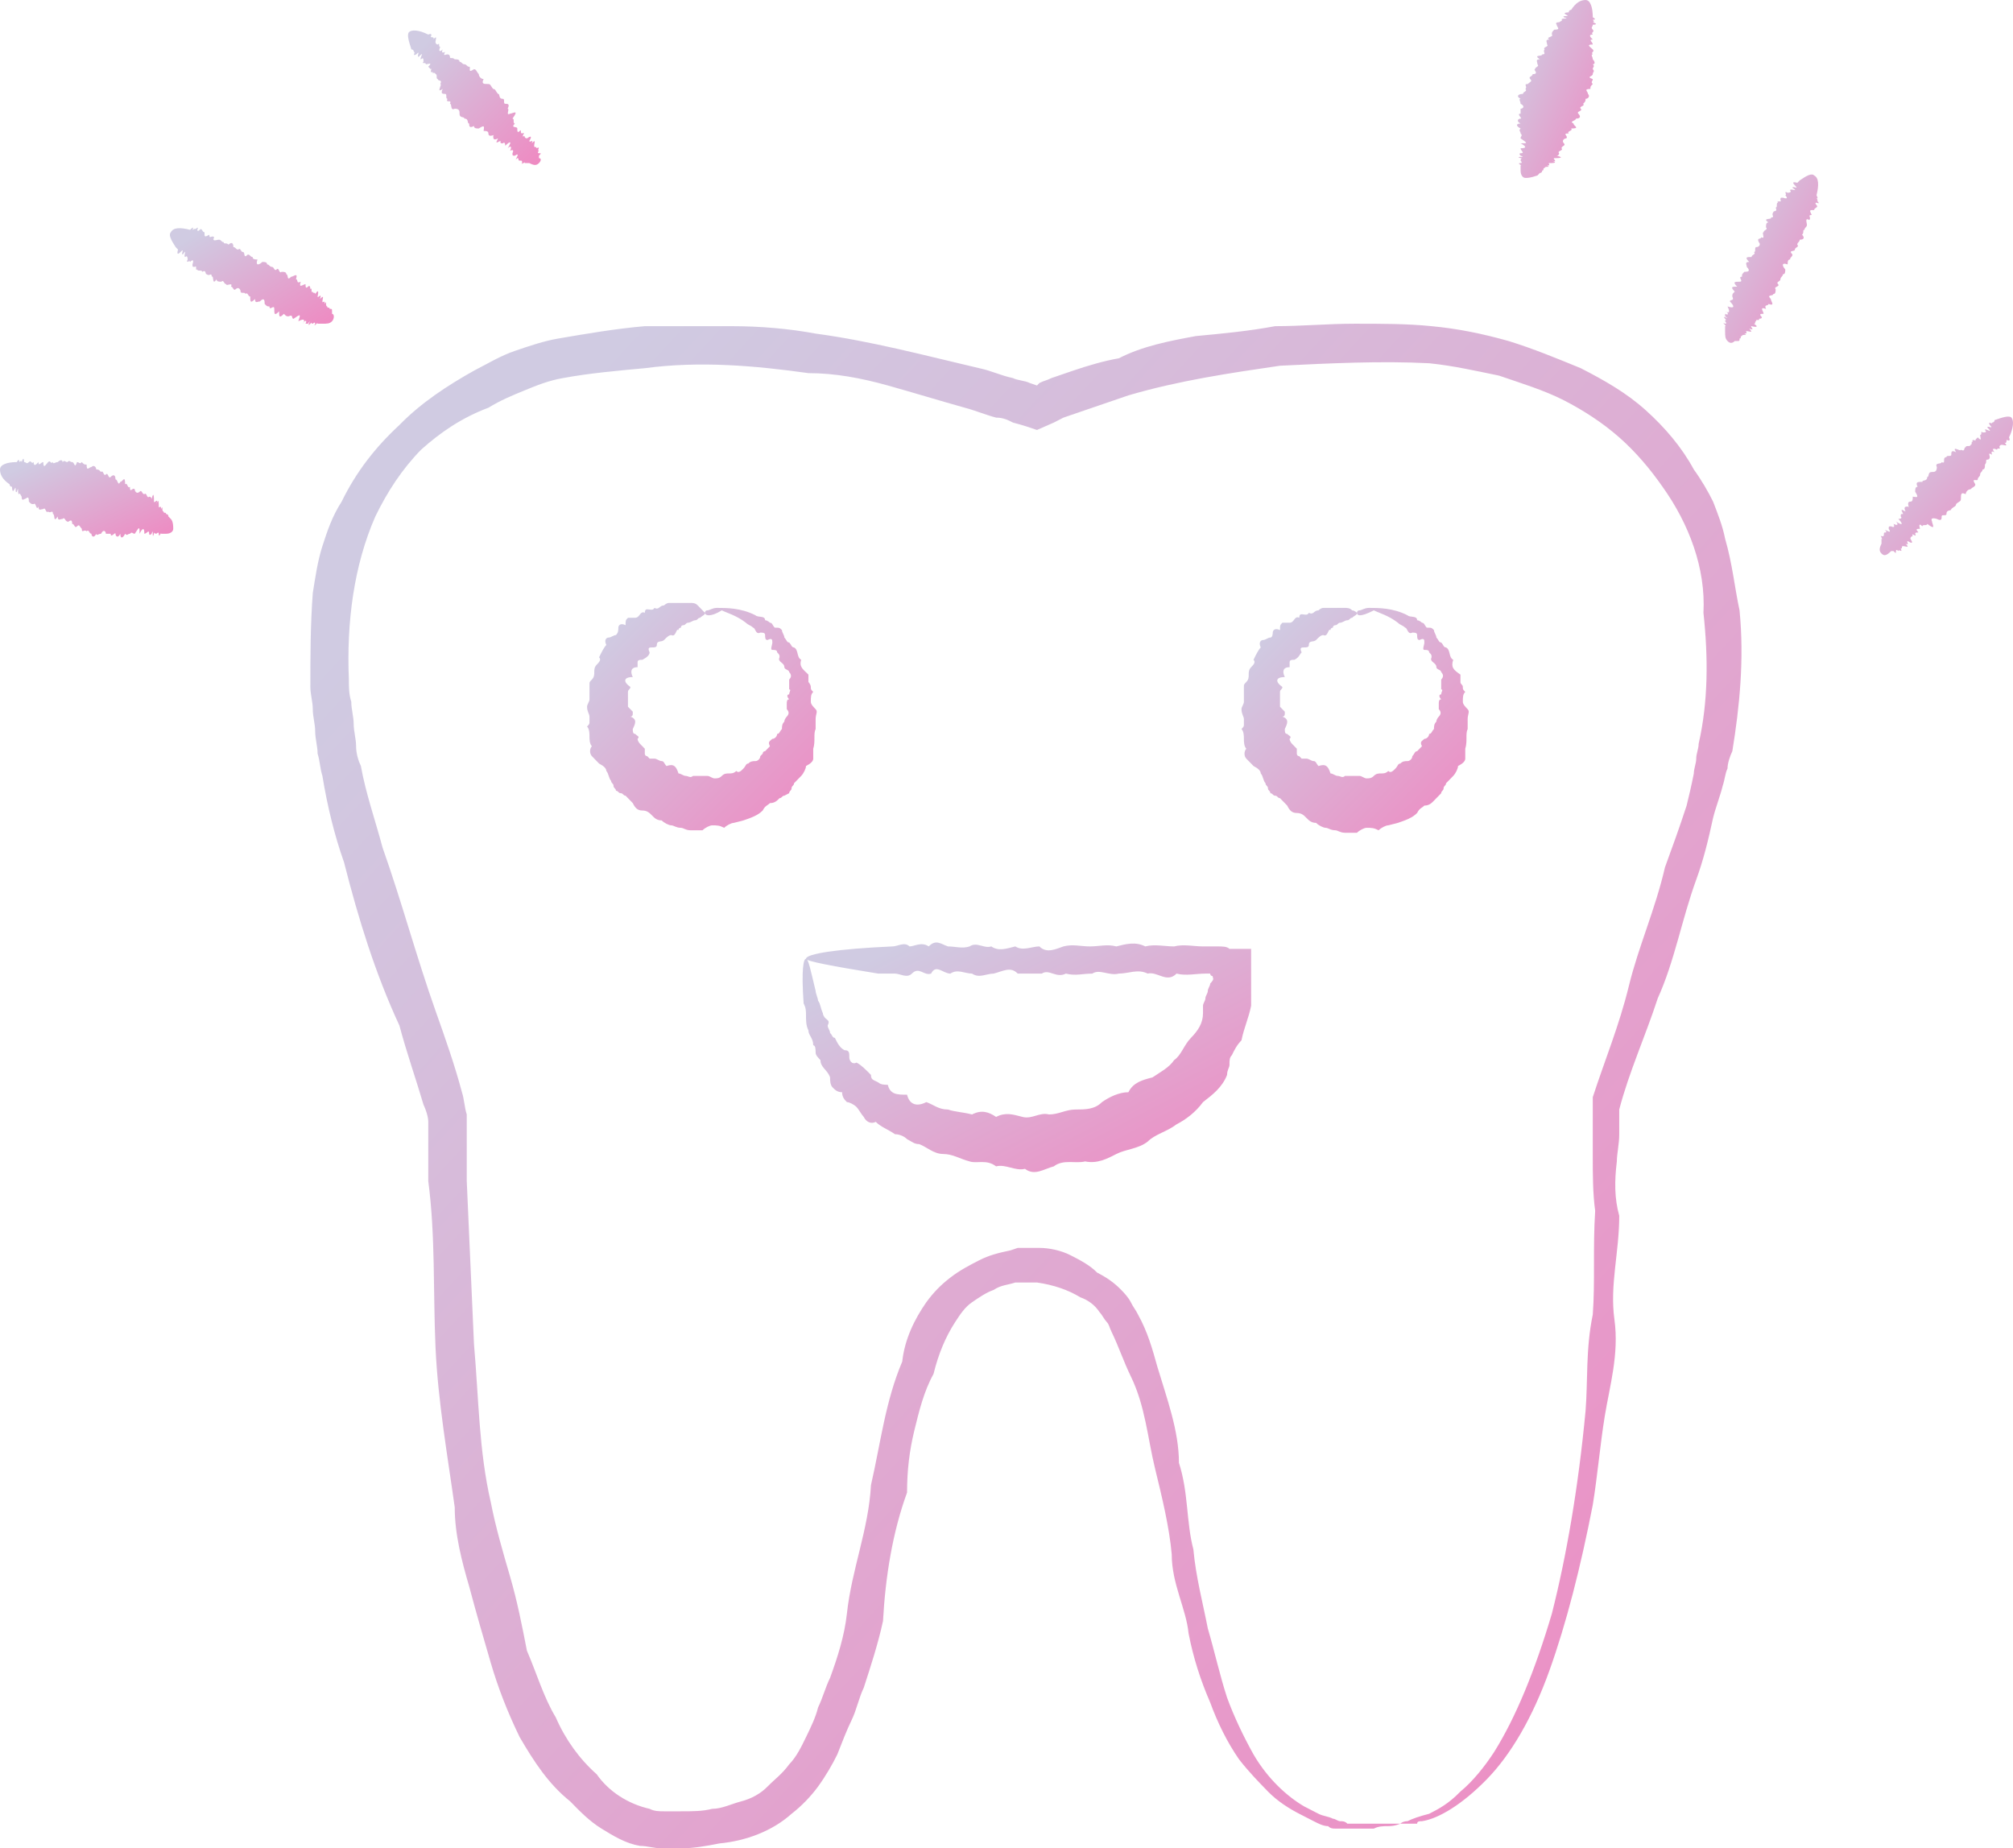 <?xml version="1.0" encoding="UTF-8"?>
<svg xmlns="http://www.w3.org/2000/svg" width="110" height="101" viewBox="0 0 110 101" fill="none">
  <path d="M76.519 99.65C76.519 99.65 76.256 99.785 75.862 99.785C75.599 99.785 75.336 99.785 75.073 99.92C74.941 99.92 74.678 99.92 74.547 99.92C74.415 99.92 74.415 99.92 74.284 99.92C74.152 99.92 74.021 99.92 74.021 99.92C73.889 99.92 73.758 99.92 73.758 99.92C73.626 99.92 73.495 99.92 73.364 99.92C73.232 99.92 73.101 99.92 72.969 99.92C72.838 99.92 72.706 99.92 72.575 99.785C72.312 99.785 72.049 99.65 71.786 99.515C71.523 99.38 71.26 99.245 70.997 99.11C70.471 98.84 69.814 98.434 69.288 97.894C68.762 97.354 68.236 96.814 67.71 96.139C67.053 95.194 66.527 94.114 66.132 93.033C65.606 91.818 65.212 90.603 64.949 89.253C64.818 87.902 64.029 86.552 64.029 84.932C63.897 83.447 63.503 81.826 63.108 80.206C62.714 78.585 62.583 76.83 61.794 75.21C61.399 74.4 61.136 73.59 60.742 72.779C60.61 72.509 60.61 72.374 60.479 72.239C60.347 72.104 60.216 71.834 60.084 71.699C59.822 71.294 59.427 71.024 59.033 70.889C58.375 70.484 57.586 70.214 56.666 70.079C56.403 70.079 56.272 70.079 56.009 70.079C55.877 70.079 55.746 70.079 55.746 70.079H55.483C55.088 70.214 54.694 70.214 54.3 70.484C53.905 70.619 53.511 70.889 53.116 71.159C52.722 71.429 52.459 71.834 52.196 72.239C51.67 73.049 51.276 73.995 51.013 75.075C50.487 76.02 50.224 77.1 49.961 78.18C49.698 79.261 49.566 80.341 49.566 81.556C48.778 83.716 48.383 86.147 48.252 88.578C47.989 89.793 47.594 91.008 47.2 92.223C46.937 92.763 46.805 93.439 46.542 93.979C46.279 94.519 46.017 95.194 45.754 95.869C45.491 96.409 45.096 97.084 44.702 97.624C44.307 98.164 43.782 98.704 43.256 99.11C42.204 100.055 40.758 100.595 39.311 100.73C38.654 100.865 37.865 101 37.208 101C36.813 101 36.55 101 36.156 101C35.761 101 35.367 100.865 34.973 100.865C34.184 100.73 33.526 100.325 32.869 99.92C32.212 99.515 31.686 98.975 31.16 98.434C29.977 97.489 29.188 96.274 28.399 94.924C27.741 93.573 27.216 92.223 26.821 90.873C26.427 89.523 26.032 88.172 25.638 86.687C25.243 85.337 24.849 83.852 24.849 82.366C24.455 79.531 23.929 76.56 23.797 73.59C23.666 70.619 23.797 67.513 23.403 64.543C23.403 63.733 23.403 63.057 23.403 62.247V61.707V61.572V61.302C23.403 61.032 23.271 60.627 23.14 60.357C22.745 59.007 22.22 57.521 21.825 56.036C20.51 53.201 19.59 50.23 18.801 47.124C18.275 45.639 17.881 44.019 17.618 42.398C17.486 41.993 17.486 41.588 17.355 41.183C17.355 40.778 17.223 40.373 17.223 39.968C17.223 39.563 17.092 39.158 17.092 38.753C17.092 38.347 16.96 37.943 16.96 37.537C16.96 35.917 16.96 34.162 17.092 32.406C17.223 31.596 17.355 30.651 17.618 29.841C17.881 29.031 18.144 28.221 18.67 27.41C19.459 25.79 20.51 24.44 21.825 23.224C23.008 22.009 24.455 21.064 25.901 20.254C26.69 19.849 27.347 19.444 28.136 19.174C28.925 18.904 29.714 18.634 30.502 18.499C32.08 18.229 33.658 17.959 35.236 17.823C36.813 17.823 38.391 17.823 39.969 17.823C41.546 17.823 43.124 17.959 44.57 18.229C47.594 18.634 50.618 19.444 53.511 20.119C54.168 20.254 54.694 20.524 55.351 20.659C55.614 20.794 56.009 20.794 56.272 20.929L56.666 21.064L56.798 20.929C57.061 20.794 57.192 20.794 57.455 20.659C57.849 20.524 58.244 20.389 58.638 20.254C59.427 19.984 60.347 19.714 61.136 19.579C62.451 18.904 63.897 18.634 65.344 18.364C66.79 18.229 68.236 18.093 69.682 17.823C71.128 17.823 72.575 17.689 74.021 17.689C75.467 17.689 76.913 17.688 78.228 17.823C79.674 17.959 80.989 18.229 82.435 18.634C83.75 19.039 85.065 19.579 86.38 20.119C87.694 20.794 88.878 21.469 89.929 22.414C90.981 23.36 91.902 24.44 92.559 25.655C92.953 26.195 93.348 26.87 93.611 27.41C93.874 28.086 94.137 28.761 94.268 29.436C94.663 30.786 94.794 32.136 95.057 33.352C95.32 36.052 95.057 38.618 94.663 41.048C94.531 41.318 94.4 41.723 94.4 41.993C94.268 42.263 94.268 42.533 94.137 42.938C94.005 43.479 93.742 44.154 93.611 44.694C93.348 45.909 93.085 46.989 92.69 48.069C91.902 50.23 91.507 52.525 90.587 54.551C89.929 56.576 89.009 58.602 88.483 60.627C88.483 60.762 88.483 60.762 88.483 61.167C88.483 61.437 88.483 61.707 88.483 61.977C88.483 62.517 88.352 63.057 88.352 63.463C88.22 64.543 88.22 65.488 88.483 66.433C88.483 68.459 87.957 70.214 88.22 72.104C88.483 73.995 87.957 75.75 87.694 77.37C87.431 78.991 87.3 80.611 87.037 82.231C86.38 85.607 85.591 88.713 84.67 91.278C83.75 93.844 82.567 95.869 81.252 97.219C79.937 98.57 78.623 99.38 77.702 99.515C77.571 99.515 77.439 99.515 77.439 99.65C77.308 99.65 77.176 99.65 77.176 99.65C77.045 99.65 77.045 99.65 76.913 99.65C76.782 99.65 76.782 99.65 76.65 99.65H76.519C76.519 99.65 76.65 99.515 76.913 99.515C77.176 99.38 77.571 99.245 78.097 99.11C78.623 98.84 79.148 98.57 79.806 97.894C80.463 97.354 81.121 96.544 81.647 95.734C82.83 93.844 83.882 91.278 84.802 88.172C85.591 85.067 86.248 81.286 86.642 77.1C86.774 75.48 86.643 73.725 87.037 71.834C87.168 70.079 87.037 68.189 87.168 66.163C87.037 65.218 87.037 64.138 87.037 63.193C87.037 62.652 87.037 62.247 87.037 61.707C87.037 61.437 87.037 61.167 87.037 60.897V60.762V60.627V60.492V60.357V60.222V60.087V59.952C87.694 57.926 88.483 56.036 89.009 53.876C89.535 51.715 90.455 49.69 90.981 47.394C91.376 46.314 91.77 45.234 92.165 44.019C92.296 43.479 92.427 42.938 92.559 42.263C92.559 41.993 92.69 41.723 92.69 41.453C92.69 41.183 92.822 40.913 92.822 40.643C93.348 38.348 93.348 35.917 93.085 33.487C93.216 31.056 92.296 28.626 90.85 26.6C90.192 25.655 89.403 24.71 88.483 23.9C87.563 23.09 86.511 22.414 85.459 21.874C84.407 21.334 83.093 20.929 81.909 20.524C80.595 20.254 79.411 19.984 78.097 19.849C75.467 19.714 72.706 19.849 69.945 19.984C67.184 20.389 64.423 20.794 61.662 21.604C60.873 21.874 60.084 22.144 59.296 22.414C58.901 22.549 58.507 22.684 58.112 22.82L57.586 23.09L56.666 23.495C56.272 23.36 55.877 23.225 55.351 23.09C55.088 22.954 54.825 22.82 54.431 22.82C53.905 22.684 53.248 22.414 52.722 22.279C51.276 21.874 49.961 21.469 48.515 21.064C47.068 20.659 45.622 20.389 44.176 20.389C41.283 19.984 38.26 19.714 35.236 20.119C33.789 20.254 32.212 20.389 30.765 20.659C29.977 20.794 29.319 21.064 28.662 21.334C28.004 21.604 27.347 21.874 26.69 22.279C25.243 22.82 24.06 23.63 23.008 24.575C21.956 25.655 21.168 26.87 20.51 28.221C19.327 30.921 18.933 34.027 19.064 37.132C19.064 37.537 19.064 37.943 19.196 38.348C19.196 38.753 19.327 39.158 19.327 39.563C19.327 39.968 19.459 40.373 19.459 40.778C19.459 41.183 19.59 41.588 19.721 41.858C19.984 43.344 20.51 44.829 20.905 46.314C21.956 49.285 22.745 52.255 23.797 55.226C24.323 56.711 24.849 58.197 25.243 59.682C25.375 60.087 25.375 60.492 25.506 60.897C25.506 61.032 25.506 61.167 25.506 61.302C25.506 61.437 25.506 61.572 25.506 61.707V62.247C25.506 63.057 25.506 63.733 25.506 64.543C25.638 67.513 25.769 70.484 25.901 73.454C26.164 76.425 26.164 79.261 26.821 82.096C27.084 83.447 27.479 84.797 27.873 86.147C28.267 87.497 28.53 88.848 28.793 90.198C29.319 91.413 29.714 92.763 30.371 93.844C30.897 95.059 31.686 96.139 32.606 96.949C33.263 97.894 34.315 98.57 35.498 98.84C35.761 98.975 36.024 98.975 36.287 98.975C36.55 98.975 36.945 98.975 37.208 98.975C37.865 98.975 38.391 98.975 38.917 98.84C39.443 98.84 39.969 98.57 40.495 98.434C41.02 98.299 41.546 98.029 41.941 97.624C42.335 97.219 42.73 96.949 43.124 96.409C43.519 96.004 43.782 95.464 44.044 94.924C44.307 94.384 44.57 93.844 44.702 93.303C44.965 92.763 45.096 92.223 45.359 91.683C45.754 90.603 46.148 89.388 46.279 88.172C46.542 85.742 47.463 83.582 47.594 81.151C48.12 78.856 48.383 76.56 49.303 74.4C49.435 73.184 49.961 72.104 50.618 71.159C51.013 70.619 51.407 70.214 51.933 69.809C52.459 69.404 52.985 69.134 53.511 68.864C54.037 68.594 54.562 68.459 55.22 68.323L55.614 68.189C55.746 68.189 55.877 68.189 56.009 68.189C56.272 68.189 56.535 68.189 56.798 68.189C57.324 68.189 57.981 68.323 58.507 68.594C59.033 68.864 59.559 69.134 59.953 69.539C60.479 69.809 60.873 70.079 61.268 70.484C61.399 70.619 61.662 70.889 61.794 71.159C61.925 71.429 62.057 71.564 62.188 71.834C62.714 72.779 62.977 73.725 63.24 74.67C63.766 76.425 64.423 78.18 64.423 79.936C64.949 81.556 64.818 83.176 65.212 84.662C65.344 86.147 65.738 87.632 66.001 88.983C66.395 90.333 66.658 91.548 67.053 92.763C67.447 93.844 67.973 94.924 68.499 95.869C69.288 97.219 70.34 98.164 71.26 98.704C71.523 98.84 71.786 98.975 72.049 99.11C72.312 99.245 72.575 99.245 72.838 99.38C72.969 99.38 73.101 99.515 73.232 99.515C73.364 99.515 73.495 99.515 73.626 99.65C73.758 99.65 73.889 99.65 73.889 99.65C74.021 99.65 74.152 99.65 74.152 99.65C74.284 99.65 74.284 99.65 74.415 99.65C74.547 99.65 74.547 99.65 74.678 99.65C74.81 99.65 75.073 99.65 75.204 99.65C75.467 99.65 75.73 99.65 75.993 99.65C76.256 99.65 76.519 99.65 76.519 99.65Z" fill="url(#paint0_linear_145_225)" fill-opacity="0.5"></path>
  <path d="M38.522 33.487C38.522 33.622 38.391 33.622 38.259 33.757C38.128 33.757 38.128 33.892 37.996 33.892C37.865 33.892 37.733 34.027 37.602 34.027C37.471 34.027 37.471 34.162 37.339 34.162C37.339 34.162 37.208 34.162 37.208 34.297C37.208 34.297 37.076 34.297 37.076 34.432C36.945 34.297 36.945 34.837 36.682 34.702C36.55 34.702 36.419 34.837 36.287 34.972C36.156 35.107 35.893 34.972 35.893 35.242C35.893 35.377 35.761 35.377 35.63 35.377C35.498 35.377 35.367 35.377 35.498 35.647C35.498 35.782 35.367 35.917 35.104 36.052C34.972 36.052 34.841 36.052 34.841 36.187C34.841 36.322 34.841 36.457 34.841 36.457C34.447 36.457 34.447 36.727 34.578 36.997C34.052 36.997 34.052 37.267 34.447 37.537C34.447 37.672 34.315 37.672 34.315 37.807V37.942V38.077C34.315 38.212 34.315 38.347 34.315 38.347C34.315 38.483 34.315 38.618 34.315 38.618C34.447 38.753 34.578 38.888 34.578 38.888V39.023C34.578 39.023 34.578 39.158 34.447 39.158C34.841 39.293 34.71 39.563 34.578 39.833C34.578 39.968 34.578 40.103 34.71 40.103C34.841 40.238 34.973 40.238 34.841 40.373C34.841 40.508 34.973 40.643 34.973 40.643C35.104 40.778 35.104 40.778 35.236 40.913C35.236 41.048 35.236 41.048 35.236 41.183C35.236 41.183 35.236 41.318 35.367 41.318L35.498 41.453C35.498 41.453 35.63 41.453 35.761 41.453C35.893 41.453 36.024 41.588 36.156 41.588C36.287 41.588 36.287 41.723 36.419 41.858C36.813 41.723 36.945 41.858 37.076 42.263C37.208 42.263 37.339 42.398 37.471 42.398C37.602 42.398 37.733 42.533 37.865 42.398C37.996 42.398 38.128 42.398 38.259 42.398C38.391 42.398 38.522 42.398 38.654 42.398C38.785 42.398 38.917 42.533 39.048 42.533C39.18 42.533 39.311 42.533 39.443 42.398C39.574 42.263 39.706 42.263 39.837 42.263C39.969 42.263 40.1 42.263 40.232 42.128C40.363 42.263 40.495 42.128 40.626 41.993C40.758 41.858 40.758 41.723 40.889 41.723C41.02 41.588 41.152 41.588 41.283 41.588C41.415 41.588 41.546 41.453 41.546 41.318L41.678 41.183C41.678 41.183 41.678 41.048 41.809 41.048L41.941 40.913L42.072 40.778C41.941 40.508 42.072 40.508 42.204 40.373C42.335 40.373 42.467 40.238 42.467 40.103C42.598 40.103 42.598 39.968 42.73 39.833C42.73 39.698 42.73 39.563 42.861 39.428C42.861 39.293 42.993 39.158 42.993 39.158C43.124 39.023 43.124 38.888 42.993 38.752V38.618V38.483C42.993 38.347 42.992 38.212 43.124 38.212C42.992 38.078 42.992 37.942 43.124 37.942C43.124 37.807 43.255 37.672 43.124 37.672V37.537V37.402C43.124 37.267 43.124 37.132 43.124 37.132C43.255 36.997 43.255 36.862 43.124 36.727C43.124 36.592 42.861 36.592 42.861 36.457C42.861 36.187 42.467 36.187 42.598 35.917C42.598 35.782 42.598 35.782 42.467 35.647C42.467 35.512 42.335 35.512 42.204 35.512C42.072 35.512 42.204 35.242 42.204 35.107C42.204 34.972 42.204 34.837 41.941 34.972C41.809 34.972 41.809 34.837 41.809 34.702C41.809 34.567 41.678 34.567 41.546 34.567C41.283 34.702 41.283 34.297 41.152 34.297C41.02 34.162 40.889 34.162 40.758 34.027C40.232 33.621 39.706 33.486 39.443 33.352C38.785 33.757 38.522 33.622 38.522 33.487C38.522 33.487 38.522 33.352 38.654 33.352C38.785 33.352 38.917 33.217 39.18 33.217C39.706 33.217 40.495 33.217 41.283 33.621C41.415 33.757 41.809 33.622 41.809 33.892C41.941 33.892 42.072 34.027 42.072 34.027C42.204 34.027 42.204 34.162 42.335 34.297C42.598 34.297 42.598 34.297 42.73 34.432C42.73 34.567 42.861 34.702 42.861 34.837C42.993 34.972 42.992 35.107 43.124 35.107C43.255 35.242 43.255 35.377 43.387 35.377C43.65 35.512 43.519 35.917 43.781 36.052C43.65 36.457 43.913 36.592 44.176 36.862C44.176 36.997 44.176 37.132 44.176 37.267C44.176 37.267 44.307 37.402 44.307 37.537C44.307 37.672 44.307 37.672 44.439 37.807C44.307 37.943 44.307 38.077 44.307 38.347C44.307 38.483 44.439 38.617 44.57 38.752C44.702 38.888 44.57 39.023 44.57 39.293C44.57 39.428 44.57 39.428 44.57 39.563C44.57 39.698 44.57 39.698 44.57 39.833C44.439 40.103 44.57 40.508 44.439 40.913C44.439 41.048 44.439 41.318 44.439 41.453C44.439 41.588 44.307 41.723 44.044 41.858C44.044 41.993 43.913 42.263 43.781 42.398C43.65 42.533 43.519 42.668 43.387 42.803C43.387 42.938 43.255 42.938 43.255 43.073C43.255 43.208 43.124 43.209 43.124 43.343L42.861 43.478C42.73 43.478 42.73 43.614 42.598 43.614C42.467 43.749 42.335 43.884 42.072 43.884C41.941 44.019 41.809 44.019 41.678 44.289C41.415 44.559 41.02 44.694 40.626 44.829L40.1 44.964C39.969 44.964 39.706 45.099 39.574 45.234C39.311 45.099 39.18 45.099 38.917 45.099C38.785 45.099 38.522 45.234 38.391 45.369C38.128 45.369 37.996 45.369 37.733 45.369C37.471 45.369 37.339 45.234 37.208 45.234C36.945 45.234 36.813 45.099 36.682 45.099C36.55 45.099 36.287 44.964 36.156 44.829C35.893 44.829 35.761 44.694 35.63 44.559C35.498 44.424 35.367 44.289 35.104 44.289C34.841 44.289 34.71 44.154 34.578 43.884C34.447 43.749 34.315 43.614 34.184 43.478C34.052 43.478 34.052 43.343 33.921 43.343C33.789 43.343 33.789 43.209 33.658 43.209C33.658 43.074 33.526 43.074 33.526 42.938C33.526 42.803 33.395 42.803 33.395 42.668C33.263 42.533 33.263 42.263 33.132 42.128C33.132 41.993 33 41.858 32.737 41.723C32.606 41.588 32.474 41.453 32.343 41.318C32.212 41.183 32.212 40.913 32.343 40.778C32.212 40.643 32.212 40.373 32.212 40.238C32.212 40.103 32.212 39.833 32.08 39.698C32.212 39.563 32.212 39.563 32.212 39.428C32.212 39.293 32.212 39.293 32.212 39.158C32.212 39.023 32.08 38.888 32.08 38.618C32.08 38.483 32.212 38.347 32.212 38.212C32.212 38.078 32.212 37.942 32.212 37.672C32.212 37.537 32.212 37.537 32.212 37.402C32.212 37.267 32.212 37.267 32.343 37.132C32.474 36.997 32.474 36.862 32.474 36.727C32.474 36.592 32.474 36.457 32.606 36.322C32.737 36.187 32.869 36.052 32.737 35.917C32.869 35.647 33 35.377 33.132 35.242C33 34.972 33.132 34.837 33.263 34.837C33.395 34.837 33.526 34.702 33.658 34.702C33.789 34.567 33.789 34.432 33.789 34.297C33.789 34.162 33.921 34.027 34.184 34.162C34.184 33.892 34.184 33.892 34.315 33.757C34.447 33.757 34.578 33.757 34.71 33.757C34.972 33.757 34.973 33.352 35.236 33.487C35.236 33.081 35.63 33.486 35.761 33.217C36.024 33.352 36.024 33.081 36.287 33.081C36.287 33.081 36.419 32.946 36.55 32.946C36.682 32.946 36.682 32.946 36.813 32.946C36.945 32.946 37.076 32.946 37.208 32.946C37.339 32.946 37.602 32.946 37.733 32.946C37.865 32.946 37.996 32.947 38.128 33.081C38.391 33.352 38.522 33.487 38.522 33.487Z" fill="url(#paint1_linear_145_225)" fill-opacity="0.5"></path>
  <path d="M74.152 33.487C74.152 33.622 74.021 33.622 73.889 33.757C73.758 33.757 73.758 33.892 73.626 33.892C73.495 33.892 73.363 34.027 73.232 34.027C73.1 34.027 73.1 34.162 72.969 34.162C72.969 34.162 72.837 34.162 72.837 34.297C72.837 34.297 72.706 34.297 72.706 34.432C72.574 34.297 72.574 34.837 72.311 34.702C72.18 34.702 72.049 34.837 71.917 34.972C71.786 35.107 71.523 34.972 71.523 35.242C71.523 35.377 71.391 35.377 71.26 35.377C71.128 35.377 70.997 35.377 71.128 35.647C70.997 35.782 70.997 35.917 70.734 36.052C70.602 36.052 70.471 36.052 70.471 36.187C70.471 36.322 70.471 36.457 70.471 36.457C70.076 36.457 70.076 36.727 70.208 36.997C69.682 36.997 69.682 37.267 70.076 37.537C70.076 37.672 69.945 37.672 69.945 37.807V37.943V38.078C69.945 38.212 69.945 38.348 69.945 38.348C69.945 38.483 69.945 38.618 69.945 38.618C70.076 38.753 70.208 38.888 70.208 38.888V39.023C70.208 39.023 70.208 39.158 70.076 39.158C70.471 39.293 70.339 39.563 70.208 39.833C70.208 39.968 70.208 40.103 70.339 40.103C70.471 40.238 70.602 40.238 70.471 40.373C70.471 40.508 70.602 40.643 70.602 40.643C70.734 40.778 70.734 40.778 70.865 40.913C70.865 41.048 70.865 41.048 70.865 41.183C70.865 41.183 70.865 41.318 70.997 41.318L71.128 41.453C71.128 41.453 71.26 41.453 71.391 41.453C71.523 41.453 71.654 41.588 71.786 41.588C71.917 41.588 71.917 41.723 72.049 41.858C72.443 41.723 72.574 41.858 72.706 42.263C72.837 42.263 72.969 42.398 73.1 42.398C73.232 42.398 73.363 42.533 73.495 42.398C73.626 42.398 73.758 42.398 73.889 42.398C74.021 42.398 74.152 42.398 74.284 42.398C74.415 42.398 74.546 42.533 74.678 42.533C74.809 42.533 74.941 42.533 75.073 42.398C75.204 42.263 75.335 42.263 75.467 42.263C75.598 42.263 75.73 42.263 75.861 42.128C75.993 42.263 76.124 42.128 76.256 41.993C76.387 41.858 76.387 41.723 76.519 41.723C76.65 41.588 76.782 41.588 76.913 41.588C77.045 41.588 77.176 41.453 77.176 41.318C77.308 41.183 77.308 41.048 77.439 41.048L77.57 40.913L77.702 40.778C77.57 40.508 77.702 40.508 77.834 40.373C77.965 40.373 78.096 40.238 78.096 40.103C78.228 40.103 78.228 39.968 78.359 39.833C78.359 39.698 78.359 39.563 78.491 39.428C78.491 39.293 78.622 39.158 78.622 39.158C78.754 39.023 78.754 38.888 78.622 38.753V38.618V38.483C78.622 38.348 78.622 38.213 78.754 38.213C78.622 38.078 78.622 37.943 78.754 37.943C78.754 37.807 78.885 37.672 78.754 37.672V37.537V37.402C78.754 37.267 78.754 37.132 78.754 37.132C78.885 36.997 78.885 36.862 78.754 36.727C78.754 36.592 78.491 36.592 78.491 36.457C78.491 36.187 78.096 36.187 78.228 35.917C78.228 35.782 78.228 35.782 78.096 35.647C78.096 35.512 77.965 35.512 77.834 35.512C77.702 35.512 77.834 35.242 77.834 35.107C77.834 34.972 77.834 34.837 77.57 34.972C77.439 34.972 77.439 34.837 77.439 34.702C77.439 34.567 77.308 34.567 77.176 34.567C76.913 34.702 76.913 34.297 76.782 34.297C76.65 34.162 76.519 34.162 76.387 34.027C75.861 33.622 75.335 33.487 75.073 33.352C74.284 33.757 74.152 33.622 74.152 33.487C74.152 33.487 74.152 33.352 74.284 33.352C74.415 33.352 74.547 33.217 74.809 33.217C75.335 33.217 76.124 33.217 76.913 33.622C77.045 33.757 77.439 33.622 77.439 33.892C77.57 33.892 77.702 34.027 77.702 34.027C77.834 34.027 77.833 34.162 77.965 34.297C78.228 34.297 78.228 34.297 78.359 34.432C78.359 34.567 78.491 34.702 78.491 34.837C78.622 34.972 78.622 35.107 78.754 35.107C78.885 35.242 78.885 35.377 79.017 35.377C79.28 35.512 79.148 35.917 79.411 36.052C79.28 36.457 79.411 36.592 79.806 36.862C79.806 36.997 79.806 37.132 79.806 37.267C79.806 37.402 79.937 37.402 79.937 37.537C79.937 37.672 79.937 37.672 80.069 37.807C79.937 37.943 79.937 38.078 79.937 38.348C79.937 38.483 80.069 38.618 80.2 38.753C80.332 38.888 80.2 39.023 80.2 39.293C80.2 39.428 80.2 39.428 80.2 39.563C80.2 39.698 80.2 39.698 80.2 39.833C80.069 40.103 80.2 40.508 80.069 40.913C80.069 41.048 80.069 41.318 80.069 41.453C80.069 41.588 79.937 41.723 79.674 41.858C79.674 41.993 79.543 42.263 79.411 42.398C79.28 42.533 79.148 42.668 79.017 42.803C79.017 42.938 78.885 42.938 78.885 43.074C78.885 43.209 78.754 43.209 78.754 43.344C78.622 43.479 78.491 43.614 78.359 43.749C78.228 43.884 78.096 44.019 77.834 44.019C77.702 44.154 77.57 44.154 77.439 44.424C77.176 44.694 76.782 44.829 76.387 44.964L75.861 45.099C75.73 45.099 75.467 45.234 75.335 45.369C75.072 45.234 74.941 45.234 74.678 45.234C74.546 45.234 74.284 45.369 74.152 45.504C73.889 45.504 73.758 45.504 73.495 45.504C73.232 45.504 73.1 45.369 72.969 45.369C72.706 45.369 72.574 45.234 72.443 45.234C72.311 45.234 72.049 45.099 71.917 44.964C71.654 44.964 71.523 44.829 71.391 44.694C71.26 44.559 71.128 44.424 70.865 44.424C70.602 44.424 70.471 44.289 70.339 44.019C70.208 43.884 70.076 43.749 69.945 43.614C69.814 43.614 69.813 43.479 69.682 43.479C69.55 43.479 69.55 43.344 69.419 43.344C69.419 43.209 69.287 43.209 69.287 43.074C69.287 42.938 69.156 42.938 69.156 42.803C69.025 42.668 69.025 42.398 68.893 42.263C68.893 42.128 68.762 41.993 68.499 41.858C68.367 41.723 68.236 41.588 68.104 41.453C67.973 41.318 67.973 41.048 68.104 40.913C67.973 40.778 67.973 40.508 67.973 40.373C67.973 40.238 67.973 39.968 67.841 39.833C67.973 39.698 67.973 39.698 67.973 39.563C67.973 39.428 67.973 39.428 67.973 39.293C67.973 39.158 67.841 39.023 67.841 38.753C67.841 38.618 67.973 38.483 67.973 38.348C67.973 38.212 67.973 38.078 67.973 37.807C67.973 37.672 67.973 37.672 67.973 37.537C67.973 37.402 67.973 37.402 68.104 37.267C68.236 37.132 68.236 36.997 68.236 36.862C68.236 36.727 68.236 36.592 68.367 36.457C68.499 36.322 68.63 36.187 68.499 36.052C68.63 35.782 68.762 35.512 68.893 35.377C68.762 35.107 68.893 34.972 69.025 34.972C69.156 34.972 69.287 34.837 69.419 34.837C69.55 34.837 69.55 34.567 69.55 34.567C69.55 34.432 69.682 34.297 69.945 34.432C69.945 34.162 69.945 34.162 70.076 34.027C70.208 34.027 70.339 34.027 70.471 34.027C70.734 34.027 70.734 33.622 70.997 33.757C70.997 33.352 71.391 33.757 71.523 33.487C71.786 33.622 71.786 33.352 72.049 33.352C72.049 33.352 72.18 33.217 72.311 33.217C72.443 33.217 72.443 33.217 72.574 33.217C72.706 33.217 72.837 33.217 72.969 33.217C73.1 33.217 73.363 33.217 73.495 33.217C73.626 33.217 73.758 33.217 73.889 33.352C74.021 33.352 74.152 33.487 74.152 33.487Z" fill="url(#paint2_linear_145_225)" fill-opacity="0.5"></path>
  <path d="M44.044 52.39C44.176 52.39 44.307 53.066 44.57 54.146C44.57 54.281 44.702 54.551 44.702 54.686C44.833 54.821 44.833 55.091 44.965 55.361C44.965 55.496 45.096 55.631 45.096 55.631C45.228 55.766 45.359 55.766 45.228 56.036C45.228 56.171 45.359 56.306 45.359 56.441C45.491 56.576 45.491 56.711 45.622 56.711C45.754 56.981 45.885 57.251 46.148 57.386C46.411 57.386 46.411 57.521 46.411 57.791C46.411 57.926 46.542 58.197 46.805 58.062C47.068 58.197 47.331 58.467 47.594 58.737C47.594 59.007 47.726 59.007 47.989 59.142C48.12 59.277 48.383 59.277 48.514 59.277C48.646 59.817 49.04 59.817 49.566 59.817C49.698 60.357 50.092 60.492 50.618 60.222C51.013 60.357 51.276 60.627 51.801 60.627C52.196 60.762 52.59 60.762 53.116 60.897C53.642 60.627 54.036 60.762 54.431 61.032C54.957 60.762 55.351 60.897 55.877 61.032C56.403 61.167 56.797 60.762 57.323 60.897C57.849 60.897 58.244 60.627 58.77 60.627C59.295 60.627 59.821 60.627 60.216 60.222C60.61 59.952 61.136 59.682 61.662 59.682C61.925 59.142 62.451 59.007 62.977 58.872C63.371 58.602 63.897 58.332 64.16 57.926C64.555 57.656 64.686 57.116 65.08 56.711C65.475 56.306 65.738 55.901 65.738 55.361C65.738 55.226 65.738 55.091 65.738 54.956C65.738 54.821 65.869 54.686 65.869 54.551C65.869 54.416 66.001 54.281 66.001 54.146C66.001 54.011 66.132 53.876 66.132 53.741C66.395 53.471 66.264 53.471 66.264 53.336C66.264 53.336 66.132 53.336 66.132 53.2C66.132 53.2 66.132 53.2 66.001 53.2H65.869C65.343 53.2 64.817 53.336 64.292 53.2C63.766 53.741 63.24 53.066 62.714 53.2C62.188 52.931 61.662 53.2 61.136 53.2C60.61 53.336 60.084 52.931 59.69 53.2C59.164 53.2 58.77 53.336 58.244 53.2C57.718 53.471 57.323 52.931 56.929 53.2C56.535 53.2 56.009 53.2 55.614 53.2C55.22 52.795 54.825 53.066 54.299 53.2C53.905 53.2 53.511 53.471 53.116 53.2C52.722 53.2 52.327 52.931 51.933 53.2C51.538 53.2 51.144 52.66 50.881 53.2C50.487 53.336 50.224 52.795 49.829 53.2C49.566 53.471 49.172 53.2 48.909 53.2C48.646 53.2 48.383 53.2 47.989 53.2C45.491 52.795 44.044 52.525 44.044 52.39C44.044 52.12 45.754 51.85 48.778 51.715C49.04 51.715 49.435 51.445 49.698 51.715C49.961 51.715 50.355 51.445 50.75 51.715C51.144 51.31 51.407 51.58 51.801 51.715C52.196 51.715 52.59 51.85 52.985 51.715C53.379 51.445 53.774 51.85 54.168 51.715C54.562 51.985 54.957 51.85 55.483 51.715C55.877 51.985 56.403 51.715 56.797 51.715C57.192 52.12 57.718 51.85 58.112 51.715C58.638 51.58 59.032 51.715 59.559 51.715C60.084 51.715 60.479 51.58 61.005 51.715C61.531 51.58 62.056 51.445 62.582 51.715C63.108 51.58 63.634 51.715 64.16 51.715C64.686 51.58 65.212 51.715 65.738 51.715H65.869H66.001H66.132C66.264 51.715 66.395 51.715 66.527 51.715C66.79 51.715 67.053 51.715 67.184 51.85C67.447 51.85 67.579 51.85 67.841 51.85C67.973 51.85 68.104 51.85 68.236 51.85H68.367V51.985C68.367 52.526 68.367 53.066 68.367 53.606V54.011V54.416C68.367 54.686 68.367 54.821 68.367 54.956C68.236 55.631 67.973 56.171 67.841 56.846C67.579 57.116 67.447 57.386 67.316 57.656C67.184 57.791 67.184 57.926 67.184 58.197C67.184 58.332 67.053 58.467 67.053 58.737C66.79 59.412 66.264 59.817 65.738 60.222C65.343 60.762 64.817 61.167 64.292 61.437C63.766 61.842 63.108 61.977 62.714 62.382C62.188 62.787 61.531 62.787 61.005 63.057C60.479 63.328 59.953 63.598 59.295 63.463C58.77 63.598 58.112 63.328 57.586 63.733C57.06 63.868 56.535 64.273 56.009 63.868C55.483 64.003 54.957 63.598 54.431 63.733C53.905 63.328 53.379 63.598 52.985 63.463C52.459 63.328 52.064 63.057 51.538 63.057C51.013 63.057 50.618 62.653 50.224 62.517C49.961 62.517 49.829 62.382 49.566 62.247C49.435 62.112 49.172 61.977 48.909 61.977C48.514 61.707 48.12 61.572 47.857 61.302C47.594 61.437 47.331 61.302 47.2 61.032C47.068 60.897 46.937 60.627 46.805 60.492C46.674 60.357 46.411 60.222 46.279 60.222C46.148 60.087 46.017 59.952 46.017 59.682C45.754 59.682 45.622 59.547 45.491 59.412C45.359 59.277 45.359 59.007 45.359 58.872C45.228 58.467 44.833 58.332 44.833 57.926C44.702 57.791 44.57 57.656 44.57 57.521C44.57 57.386 44.57 57.116 44.439 57.116C44.439 56.711 44.176 56.576 44.176 56.306C44.044 56.036 44.044 55.766 44.044 55.496C44.044 55.226 44.044 55.091 43.913 54.821C43.781 52.931 43.913 52.39 44.044 52.39Z" fill="url(#paint3_linear_145_225)" fill-opacity="0.5"></path>
  <path d="M18.144 17.554C18.012 17.689 17.881 17.689 17.618 17.689H17.486H17.355C17.355 17.554 17.092 17.959 17.223 17.689C17.223 17.554 17.092 17.689 17.092 17.689C16.96 17.689 17.092 17.554 16.96 17.689C16.697 17.959 17.092 17.284 16.829 17.689C16.697 17.689 16.697 17.689 16.697 17.689C16.829 17.419 16.566 17.554 16.566 17.689C16.697 17.419 16.566 17.419 16.303 17.554C16.434 17.149 16.434 17.148 16.04 17.419C15.909 17.419 16.04 17.149 15.777 17.284C15.646 17.284 15.646 17.284 15.514 17.148C15.251 17.419 15.251 17.284 15.251 17.014C14.988 17.284 14.988 17.149 14.988 16.878C14.988 16.608 14.725 17.014 14.725 16.743C14.594 16.743 14.594 16.744 14.462 16.608C14.462 16.473 14.462 16.203 14.199 16.473C14.068 16.473 13.936 16.608 13.936 16.338C13.674 16.608 13.674 16.473 13.674 16.203C13.542 16.203 13.542 15.933 13.411 16.068C13.411 15.933 13.148 16.068 13.148 15.933C13.148 15.798 13.016 15.663 12.885 15.798C12.753 15.933 12.753 15.663 12.622 15.663C12.753 15.393 12.359 15.663 12.359 15.528C12.227 15.528 12.227 15.258 12.096 15.393C11.964 15.393 11.833 15.393 11.833 15.258C11.57 15.663 11.701 14.988 11.57 15.123C11.57 14.853 11.438 15.123 11.307 14.988C11.175 14.988 11.307 14.718 11.044 14.853C11.044 14.718 10.781 14.853 10.781 14.718C10.649 14.853 10.781 14.448 10.649 14.583C10.518 14.583 10.518 14.583 10.518 14.448C10.649 14.043 10.387 14.313 10.387 14.313C10.387 14.178 10.124 14.448 10.255 14.178C10.255 14.178 10.255 13.908 10.124 14.043C9.992 14.043 10.255 13.503 9.992 13.908C9.861 13.908 10.124 13.503 9.861 13.773C9.598 14.043 9.729 13.638 9.729 13.638L9.598 13.503C9.335 13.098 9.203 12.828 9.335 12.693C9.466 12.423 9.861 12.423 10.387 12.558C10.387 12.558 10.649 12.288 10.518 12.558C10.518 12.558 10.781 12.423 10.649 12.558C10.912 12.288 10.781 12.558 10.781 12.558C10.781 12.558 10.781 12.693 10.912 12.558C11.044 12.423 11.044 12.693 11.175 12.693C11.175 12.963 11.175 12.963 11.438 12.828C11.438 13.098 11.57 12.828 11.701 12.963C11.57 13.233 11.833 13.098 11.964 13.098C12.096 13.098 12.096 13.233 12.227 13.233C12.227 13.368 12.359 13.233 12.49 13.368C12.622 13.233 12.753 13.233 12.753 13.503C12.885 13.503 12.885 13.638 13.016 13.638C13.148 13.503 13.148 13.773 13.279 13.773C13.411 13.773 13.279 14.178 13.542 13.908C13.674 13.908 13.674 14.043 13.805 14.043C13.805 14.178 13.936 14.178 14.068 14.178C13.936 14.583 14.199 14.448 14.331 14.313C14.462 14.313 14.594 14.313 14.594 14.448C14.725 14.448 14.725 14.583 14.857 14.583C14.988 14.583 14.988 14.853 15.12 14.718C15.251 14.583 15.251 14.988 15.383 14.853C15.514 14.853 15.646 14.853 15.646 14.988C15.777 14.988 15.646 15.393 15.909 15.123C16.04 15.123 16.303 14.853 16.172 15.258C16.303 15.258 16.172 15.528 16.434 15.393C16.303 15.798 16.566 15.528 16.697 15.528C16.697 15.663 16.697 15.798 16.829 15.663C16.96 15.528 16.96 15.798 16.96 15.798C17.092 15.663 16.96 16.068 17.092 15.933C17.092 16.068 17.223 15.933 17.223 16.068C17.486 15.663 17.355 16.203 17.355 16.203C17.355 16.338 17.618 15.933 17.486 16.338C17.749 16.068 17.618 16.338 17.618 16.473C17.618 16.608 17.749 16.338 17.749 16.608C17.881 16.338 17.749 16.743 17.881 16.743C17.881 16.878 18.012 16.744 18.012 16.878C18.144 16.878 18.144 16.878 18.144 17.014V17.148C18.275 17.148 18.275 17.419 18.144 17.554Z" fill="url(#paint4_linear_145_225)" fill-opacity="0.5"></path>
  <path d="M29.451 8.912C29.319 9.047 29.188 9.047 28.925 8.912H28.793H28.662C28.793 8.777 28.399 9.047 28.53 8.912C28.53 8.777 28.53 8.777 28.399 8.777C28.267 8.777 28.399 8.642 28.267 8.642C28.004 8.912 28.53 8.237 28.136 8.507C28.004 8.507 28.004 8.507 28.004 8.372C28.136 8.102 27.873 8.237 27.873 8.237C28.004 7.967 27.873 7.967 27.741 8.102C28.004 7.697 27.873 7.697 27.61 7.967C27.61 7.967 27.61 7.697 27.478 7.832C27.347 7.832 27.347 7.832 27.347 7.697C27.084 7.832 27.084 7.832 27.215 7.562C26.953 7.697 26.953 7.562 26.953 7.427C27.084 7.292 26.689 7.562 26.689 7.292C26.689 7.156 26.558 7.157 26.427 7.157C26.427 7.021 26.558 6.751 26.164 7.021C26.032 7.021 25.901 7.021 25.901 6.886C25.638 7.021 25.638 6.886 25.638 6.751C25.506 6.751 25.638 6.481 25.375 6.481C25.375 6.346 25.112 6.481 25.112 6.211C25.112 6.076 25.112 5.941 24.849 5.941C24.586 6.076 24.717 5.671 24.586 5.671C24.717 5.401 24.323 5.671 24.454 5.401C24.323 5.401 24.454 5.131 24.323 5.131C24.192 5.131 24.06 5.131 24.192 4.861C23.797 5.131 24.192 4.591 24.06 4.591C24.192 4.321 23.928 4.456 23.928 4.321C23.797 4.321 23.929 4.051 23.797 4.051C23.797 3.916 23.534 4.051 23.666 3.916C23.403 4.051 23.666 3.646 23.534 3.781L23.403 3.646C23.666 3.376 23.403 3.511 23.271 3.511C23.271 3.376 23.008 3.511 23.14 3.376C23.14 3.241 23.14 3.106 23.008 3.241C22.877 3.241 23.271 2.701 22.877 3.106C22.745 3.106 23.008 2.701 22.745 2.971C22.482 3.106 22.745 2.836 22.614 2.836C22.614 2.836 22.614 2.701 22.482 2.701C22.351 2.296 22.219 1.89 22.351 1.755C22.482 1.62 22.877 1.62 23.403 1.89C23.403 1.89 23.666 1.755 23.534 2.026C23.534 2.026 23.797 2.025 23.666 2.161C23.929 1.89 23.797 2.16 23.797 2.296C23.797 2.296 23.797 2.431 23.928 2.431C24.06 2.296 23.929 2.566 24.06 2.566C23.929 2.836 24.06 2.836 24.192 2.701C24.06 2.971 24.323 2.836 24.323 2.836C24.192 3.106 24.323 2.971 24.454 2.971C24.586 2.971 24.586 3.106 24.586 3.106C24.586 3.241 24.717 3.106 24.849 3.241C24.98 3.241 25.112 3.241 25.112 3.376C25.243 3.376 25.243 3.511 25.375 3.511C25.506 3.511 25.506 3.646 25.638 3.646C25.769 3.646 25.506 4.051 25.901 3.781C26.032 3.781 26.032 3.916 26.164 4.051C26.164 4.186 26.295 4.321 26.427 4.321C26.295 4.591 26.427 4.591 26.689 4.591C26.821 4.591 26.821 4.726 26.953 4.861C27.084 4.861 27.084 4.996 27.215 5.131C27.347 5.131 27.215 5.401 27.478 5.401C27.61 5.401 27.478 5.671 27.61 5.671C27.741 5.671 27.873 5.671 27.741 5.941C27.873 5.941 27.61 6.346 27.873 6.211C28.004 6.211 28.399 5.941 28.004 6.481C28.136 6.481 28.004 6.751 28.136 6.751C27.873 7.022 28.267 6.886 28.267 7.021C28.267 7.156 28.267 7.292 28.399 7.157C28.53 7.021 28.399 7.292 28.53 7.292C28.793 7.156 28.399 7.562 28.662 7.427C28.662 7.562 28.793 7.562 28.793 7.562C29.188 7.292 28.925 7.697 28.925 7.697C28.925 7.832 29.188 7.562 29.056 7.832C29.319 7.562 29.188 7.832 29.188 7.967C29.188 8.102 29.319 7.967 29.319 8.102C29.582 7.967 29.319 8.237 29.451 8.237C29.319 8.372 29.451 8.372 29.451 8.372C29.582 8.372 29.582 8.372 29.451 8.507V8.642C29.582 8.642 29.582 8.777 29.451 8.912Z" fill="url(#paint5_linear_145_225)" fill-opacity="0.5"></path>
  <path d="M83.356 9.722C83.224 9.722 83.093 9.587 83.093 9.317V9.182V9.047C83.224 9.047 82.83 8.912 83.093 8.912C83.224 8.912 83.093 8.777 83.093 8.777C83.093 8.642 83.224 8.642 83.093 8.642C82.698 8.507 83.487 8.642 83.093 8.507C82.961 8.372 83.093 8.372 83.093 8.372C83.356 8.372 83.093 8.237 83.093 8.102C83.487 8.102 83.356 7.967 83.093 7.832C83.487 7.832 83.487 7.832 83.093 7.561C83.093 7.426 83.224 7.426 83.093 7.291C83.093 7.156 82.961 7.156 83.093 7.021C82.83 6.886 82.83 6.751 83.093 6.751C82.83 6.616 82.961 6.481 83.093 6.481C83.224 6.481 82.83 6.211 83.093 6.211C83.093 6.076 83.093 6.076 83.093 5.941C83.224 5.941 83.356 5.806 83.093 5.671C83.093 5.536 82.961 5.401 83.093 5.401C82.83 5.266 82.961 5.131 83.224 5.131C83.224 4.996 83.487 4.996 83.356 4.861C83.487 4.726 83.224 4.591 83.487 4.591C83.619 4.456 83.75 4.456 83.619 4.321C83.487 4.186 83.75 4.186 83.75 4.051C84.144 4.051 83.75 3.781 83.882 3.781C83.882 3.646 84.144 3.646 84.013 3.511C84.013 3.376 83.882 3.241 84.144 3.241C83.75 2.971 84.276 3.106 84.276 2.971C84.539 2.971 84.276 2.836 84.407 2.701C84.276 2.566 84.67 2.565 84.539 2.43C84.539 2.295 84.407 2.16 84.67 2.16C84.407 2.025 84.933 2.025 84.802 1.89C84.802 1.755 84.802 1.755 84.933 1.62C85.328 1.62 85.065 1.485 85.065 1.35C85.065 1.35 84.933 1.215 85.196 1.215C85.196 1.215 85.459 1.08 85.328 1.08C85.328 0.945 85.854 1.08 85.459 0.945C85.328 0.81 85.854 0.945 85.591 0.81C85.328 0.675 85.722 0.675 85.722 0.675C85.722 0.675 85.722 0.54 85.854 0.54C86.117 0.135 86.38 0 86.642 0C86.906 0 87.037 0.405 87.037 0.945C87.037 0.945 87.3 1.08 87.037 1.08C87.037 1.08 87.168 1.215 87.037 1.215C87.431 1.35 87.037 1.35 87.037 1.35C87.037 1.485 86.906 1.485 87.037 1.62C87.168 1.755 86.906 1.755 87.037 1.89C86.774 1.89 86.906 2.025 87.037 2.16C86.774 2.16 87.037 2.295 87.037 2.43C86.643 2.43 86.906 2.566 87.037 2.701C87.168 2.836 86.906 2.836 87.037 2.971C86.906 2.971 87.037 3.106 87.037 3.241C87.168 3.376 87.168 3.511 87.037 3.511C87.168 3.646 87.037 3.646 87.037 3.781C87.168 3.916 87.037 3.916 87.037 4.051C87.037 4.186 86.643 4.186 87.037 4.321C87.037 4.456 86.906 4.456 87.037 4.591C86.906 4.726 86.906 4.726 86.906 4.861C86.511 4.861 86.774 4.996 86.774 5.131C86.906 5.266 86.774 5.401 86.642 5.401C86.642 5.536 86.642 5.536 86.511 5.671C86.642 5.806 86.248 5.806 86.38 5.941C86.511 6.076 86.117 6.076 86.248 6.211C86.38 6.346 86.38 6.481 86.117 6.481C86.117 6.616 85.722 6.616 85.985 6.751C85.985 6.886 86.38 7.021 85.854 7.021C85.985 7.156 85.591 7.156 85.722 7.291C85.328 7.291 85.722 7.426 85.591 7.561C85.459 7.561 85.328 7.697 85.459 7.832C85.591 7.967 85.328 7.967 85.328 8.102C85.459 8.237 85.065 8.237 85.196 8.372C85.196 8.372 85.196 8.507 85.065 8.507C85.591 8.642 85.065 8.642 84.933 8.642C84.802 8.642 85.196 8.912 84.802 8.777C85.196 8.912 84.802 8.912 84.67 8.912C84.539 8.912 84.802 9.047 84.539 9.047C84.802 9.182 84.407 9.047 84.407 9.182C84.276 9.182 84.407 9.317 84.276 9.317C84.276 9.317 84.276 9.452 84.144 9.452C84.144 9.452 84.144 9.452 84.013 9.587C83.619 9.722 83.487 9.722 83.356 9.722Z" fill="url(#paint6_linear_145_225)" fill-opacity="0.5"></path>
  <path d="M94.4 18.634C94.268 18.499 94.268 18.364 94.268 18.094V17.959V17.824C94.4 17.824 94.005 17.554 94.268 17.689C94.4 17.689 94.268 17.554 94.268 17.554C94.268 17.419 94.4 17.554 94.268 17.419C94.005 17.148 94.662 17.554 94.268 17.284C94.268 17.148 94.268 17.148 94.268 17.148C94.531 17.284 94.4 17.014 94.268 17.014C94.531 17.148 94.531 17.014 94.4 16.743C94.794 16.878 94.794 16.743 94.531 16.473C94.531 16.338 94.794 16.473 94.662 16.203C94.662 16.068 94.662 16.068 94.794 15.933C94.531 15.663 94.662 15.663 94.925 15.663C94.662 15.393 94.794 15.393 95.057 15.393C95.32 15.393 94.925 15.123 95.188 15.123C95.188 14.988 95.188 14.988 95.32 14.853C95.451 14.853 95.714 14.853 95.451 14.583C95.451 14.448 95.32 14.313 95.583 14.313C95.32 14.043 95.451 14.043 95.714 14.043C95.714 13.908 95.977 13.908 95.846 13.773C95.977 13.773 95.846 13.503 95.977 13.503C96.109 13.503 96.24 13.368 96.109 13.233C95.977 12.963 96.24 13.098 96.24 12.963C96.503 13.098 96.24 12.693 96.372 12.693C96.372 12.558 96.635 12.558 96.503 12.423C96.503 12.287 96.503 12.153 96.635 12.153C96.24 11.883 96.898 12.018 96.766 11.883C97.029 11.883 96.766 11.748 96.898 11.612C96.898 11.477 97.161 11.612 97.029 11.342C97.161 11.342 97.029 11.072 97.161 11.072C97.029 10.937 97.424 11.072 97.292 10.937C97.292 10.802 97.292 10.802 97.424 10.802C97.818 10.937 97.555 10.667 97.555 10.667C97.686 10.667 97.424 10.397 97.686 10.532C97.686 10.532 97.949 10.532 97.818 10.397C97.818 10.262 98.344 10.532 97.949 10.262C97.949 10.127 98.344 10.397 98.081 10.127C97.818 9.857 98.212 9.992 98.212 9.992L98.344 9.857C98.738 9.587 99.001 9.452 99.133 9.587C99.396 9.722 99.396 10.127 99.264 10.667C99.264 10.667 99.396 10.937 99.264 10.802C99.264 10.802 99.396 11.072 99.264 10.937C99.527 11.207 99.264 11.072 99.264 11.072C99.264 11.072 99.133 11.072 99.264 11.207C99.396 11.342 99.133 11.342 99.133 11.477C98.87 11.477 98.87 11.477 99.001 11.747C98.738 11.747 99.001 11.883 98.87 12.018C98.607 11.883 98.738 12.152 98.738 12.288C98.738 12.423 98.607 12.423 98.607 12.558C98.475 12.558 98.607 12.693 98.475 12.828C98.607 12.963 98.607 13.098 98.344 13.098C98.344 13.233 98.212 13.233 98.212 13.368C98.344 13.503 98.081 13.503 98.081 13.638C98.081 13.773 97.686 13.638 97.949 13.908C97.949 14.043 97.818 14.043 97.818 14.178C97.686 14.178 97.686 14.313 97.686 14.448C97.292 14.313 97.424 14.583 97.555 14.718C97.555 14.853 97.555 14.988 97.424 14.988C97.424 15.123 97.292 15.123 97.292 15.258C97.292 15.393 97.029 15.393 97.161 15.528C97.292 15.663 96.898 15.663 97.029 15.798C97.029 15.933 97.029 16.068 96.898 16.068C96.898 16.203 96.503 16.068 96.766 16.338C96.766 16.473 97.029 16.744 96.635 16.608C96.635 16.744 96.372 16.608 96.503 16.878C96.109 16.744 96.372 17.014 96.372 17.148C96.24 17.148 96.109 17.148 96.24 17.284C96.372 17.419 96.109 17.419 96.109 17.419C96.24 17.554 95.846 17.419 95.977 17.554C95.846 17.554 95.977 17.689 95.846 17.689C96.24 17.959 95.714 17.824 95.714 17.824C95.583 17.824 95.977 18.094 95.583 17.959C95.846 18.229 95.583 18.094 95.451 18.094C95.32 18.094 95.583 18.229 95.32 18.229C95.583 18.364 95.188 18.229 95.188 18.364C95.057 18.364 95.188 18.499 95.057 18.499C95.057 18.634 95.057 18.634 94.925 18.634H94.794C94.662 18.769 94.531 18.769 94.4 18.634Z" fill="url(#paint7_linear_145_225)" fill-opacity="0.5"></path>
  <path d="M102.814 30.246C102.682 30.111 102.682 29.976 102.814 29.706V29.571V29.436C102.945 29.571 102.682 29.166 102.814 29.301C102.945 29.301 102.945 29.301 102.945 29.166C102.945 29.031 103.077 29.166 103.077 29.031C102.814 28.761 103.471 29.301 103.208 28.896C103.208 28.761 103.208 28.761 103.34 28.761C103.603 28.896 103.471 28.625 103.471 28.625C103.734 28.761 103.734 28.625 103.603 28.491C103.997 28.761 103.997 28.625 103.734 28.355C103.734 28.355 103.997 28.355 103.866 28.22C103.866 28.085 103.866 28.085 103.997 28.085C103.866 27.815 103.866 27.815 104.129 27.95C103.997 27.68 104.129 27.68 104.26 27.68C104.392 27.815 104.129 27.41 104.392 27.41C104.523 27.41 104.523 27.275 104.523 27.14C104.655 27.14 104.918 27.275 104.655 26.87C104.655 26.735 104.655 26.6 104.786 26.6C104.655 26.33 104.786 26.33 105.049 26.33C105.049 26.195 105.312 26.33 105.312 26.06C105.443 26.06 105.312 25.79 105.575 25.79C105.706 25.79 105.838 25.79 105.838 25.52C105.706 25.25 106.101 25.385 106.101 25.25C106.364 25.385 106.101 24.98 106.364 24.98C106.364 24.845 106.627 24.98 106.627 24.845C106.627 24.71 106.627 24.575 106.89 24.71C106.627 24.305 107.153 24.71 107.153 24.575C107.416 24.71 107.284 24.44 107.416 24.44C107.416 24.305 107.679 24.44 107.679 24.305C107.81 24.305 107.679 24.035 107.81 24.17C107.679 23.9 108.073 24.17 107.941 24.035L108.073 23.899C108.336 24.17 108.204 23.9 108.204 23.765C108.336 23.765 108.204 23.494 108.336 23.63C108.467 23.63 108.599 23.63 108.467 23.494C108.467 23.36 108.993 23.765 108.599 23.36C108.599 23.224 108.993 23.494 108.73 23.224C108.599 22.954 108.862 23.224 108.862 23.089C108.862 23.089 108.993 23.09 108.993 22.954C109.388 22.819 109.782 22.684 109.914 22.819C110.045 22.954 110.045 23.359 109.782 23.899C109.782 23.899 109.914 24.17 109.651 24.035C109.651 24.035 109.651 24.305 109.519 24.17C109.782 24.44 109.519 24.305 109.388 24.305C109.388 24.305 109.256 24.305 109.256 24.44C109.388 24.575 109.125 24.44 109.125 24.575C108.862 24.44 108.862 24.575 108.993 24.71C108.73 24.575 108.862 24.845 108.862 24.845C108.599 24.71 108.73 24.845 108.73 24.98C108.73 25.115 108.599 25.115 108.599 25.115C108.467 25.115 108.599 25.25 108.467 25.385C108.467 25.52 108.467 25.655 108.336 25.655C108.336 25.79 108.204 25.79 108.204 25.925C108.204 26.06 108.073 26.06 108.073 26.195C108.073 26.33 107.679 26.06 107.941 26.465C107.941 26.6 107.81 26.6 107.679 26.735C107.547 26.735 107.416 26.87 107.416 27.005C107.153 26.87 107.153 27.005 107.153 27.275C107.153 27.41 107.021 27.41 106.89 27.545C106.89 27.68 106.758 27.68 106.627 27.815C106.627 27.95 106.364 27.815 106.364 28.085C106.364 28.221 106.101 28.085 106.101 28.22C106.101 28.355 106.101 28.491 105.838 28.355C105.838 28.355 105.443 28.22 105.575 28.491C105.575 28.625 105.838 29.031 105.312 28.625C105.312 28.761 105.049 28.625 105.049 28.761C104.786 28.491 104.918 28.896 104.918 28.896C104.786 28.896 104.655 28.896 104.786 29.031C104.918 29.166 104.655 29.031 104.655 29.166C104.786 29.436 104.392 29.031 104.523 29.301C104.392 29.301 104.392 29.436 104.392 29.436C104.655 29.841 104.26 29.571 104.26 29.571C104.129 29.571 104.392 29.841 104.129 29.706C104.392 29.976 104.129 29.841 103.997 29.841C103.866 29.841 103.997 29.976 103.866 29.976C103.997 30.246 103.734 29.976 103.734 30.111C103.603 29.976 103.603 30.111 103.603 30.111C103.603 30.246 103.603 30.246 103.471 30.111H103.34C103.077 30.381 102.945 30.381 102.814 30.246Z" fill="url(#paint8_linear_145_225)" fill-opacity="0.5"></path>
  <path d="M9.466 28.896C9.466 29.031 9.335 29.166 9.072 29.166H8.94H8.809C8.809 29.031 8.677 29.436 8.677 29.166C8.677 29.031 8.546 29.166 8.546 29.166C8.414 29.166 8.414 29.031 8.414 29.166C8.283 29.571 8.414 28.761 8.283 29.166C8.151 29.301 8.151 29.166 8.151 29.166C8.151 28.896 8.02 29.166 7.889 29.166C7.889 28.761 7.757 28.896 7.626 29.166C7.626 28.761 7.626 28.761 7.363 29.166C7.231 29.166 7.231 29.031 7.1 29.166C6.968 29.166 6.968 29.301 6.837 29.166C6.705 29.436 6.574 29.436 6.574 29.166C6.442 29.436 6.311 29.301 6.311 29.166C6.311 29.031 6.048 29.436 6.048 29.166C5.916 29.166 5.916 29.166 5.785 29.166C5.785 29.031 5.653 28.896 5.522 29.166C5.391 29.166 5.259 29.301 5.259 29.166C5.128 29.436 4.996 29.301 4.996 29.166C4.865 29.166 4.865 28.896 4.733 29.031C4.602 28.896 4.47 29.166 4.47 28.896C4.339 28.761 4.339 28.626 4.207 28.761C4.076 28.896 4.076 28.626 3.944 28.626C3.944 28.221 3.681 28.626 3.681 28.491C3.55 28.491 3.55 28.221 3.418 28.356C3.287 28.356 3.155 28.491 3.155 28.221C2.892 28.626 3.024 28.086 2.892 28.086C2.892 27.816 2.761 28.085 2.63 27.951C2.498 28.085 2.498 27.68 2.367 27.816C2.235 27.816 2.104 27.951 2.104 27.68C1.972 27.951 1.972 27.41 1.841 27.546C1.709 27.546 1.709 27.546 1.578 27.41C1.578 27.005 1.446 27.275 1.315 27.275C1.315 27.275 1.183 27.41 1.183 27.14C1.183 27.14 1.052 26.87 1.052 27.005C0.92 27.005 1.052 26.465 0.92 26.87C0.789 27.005 0.92 26.465 0.789 26.735C0.657 27.005 0.657 26.6 0.657 26.6C0.657 26.6 0.526 26.6 0.526 26.465C0.131 26.195 0 25.925 0 25.655C0 25.385 0.394 25.25 0.92 25.25C0.92 25.25 1.052 24.98 1.052 25.25C1.052 25.25 1.183 25.115 1.183 25.25C1.315 24.845 1.315 25.25 1.315 25.25C1.446 25.25 1.446 25.385 1.578 25.25C1.709 25.115 1.709 25.385 1.841 25.25C1.841 25.52 1.972 25.385 2.104 25.25C2.104 25.52 2.235 25.25 2.367 25.25C2.367 25.655 2.498 25.385 2.63 25.25C2.761 25.115 2.761 25.385 2.892 25.25C2.892 25.385 3.024 25.25 3.155 25.25C3.287 25.115 3.418 25.115 3.418 25.25C3.55 25.115 3.55 25.25 3.681 25.25C3.813 25.115 3.813 25.25 3.944 25.25C4.076 25.25 4.076 25.655 4.207 25.25C4.339 25.25 4.339 25.385 4.47 25.25C4.602 25.385 4.602 25.385 4.733 25.385C4.733 25.79 4.865 25.52 4.996 25.52C5.128 25.385 5.259 25.52 5.259 25.655C5.391 25.655 5.391 25.655 5.522 25.79C5.653 25.655 5.653 26.06 5.785 25.925C5.916 25.79 5.916 26.195 6.048 26.06C6.179 25.925 6.311 25.925 6.311 26.195C6.442 26.195 6.442 26.6 6.574 26.33C6.705 26.33 6.837 25.925 6.837 26.465C6.968 26.33 6.968 26.735 7.1 26.6C7.1 27.005 7.231 26.6 7.363 26.735C7.363 26.87 7.494 27.005 7.626 26.87C7.757 26.735 7.757 27.005 7.889 27.005C8.02 26.87 8.02 27.275 8.151 27.14C8.151 27.14 8.283 27.14 8.283 27.275C8.414 26.735 8.414 27.275 8.414 27.41C8.414 27.546 8.677 27.14 8.546 27.546C8.677 27.14 8.677 27.546 8.677 27.68C8.677 27.816 8.809 27.546 8.809 27.816C8.94 27.546 8.809 27.951 8.94 27.951C8.94 28.085 9.072 27.951 9.072 28.086C9.072 28.086 9.203 28.086 9.203 28.221C9.203 28.221 9.203 28.221 9.335 28.356C9.466 28.491 9.466 28.761 9.466 28.896Z" fill="url(#paint9_linear_145_225)" fill-opacity="0.5"></path>
  <defs>
    <linearGradient id="paint0_linear_145_225" x1="23.813" y1="29.201" x2="104.458" y2="103.424" gradientUnits="userSpaceOnUse">
      <stop stop-color="#A198C6"></stop>
      <stop offset="1" stop-color="#E5097F"></stop>
    </linearGradient>
    <linearGradient id="paint1_linear_145_225" x1="33.18" y1="34.663" x2="45.245" y2="46.614" gradientUnits="userSpaceOnUse">
      <stop stop-color="#A198C6"></stop>
      <stop offset="1" stop-color="#E5097F"></stop>
    </linearGradient>
    <linearGradient id="paint2_linear_145_225" x1="68.929" y1="34.914" x2="80.864" y2="46.74" gradientUnits="userSpaceOnUse">
      <stop stop-color="#A198C6"></stop>
      <stop offset="1" stop-color="#E5097F"></stop>
    </linearGradient>
    <linearGradient id="paint3_linear_145_225" x1="46.006" y1="53.234" x2="56" y2="72.383" gradientUnits="userSpaceOnUse">
      <stop stop-color="#A198C6"></stop>
      <stop offset="1" stop-color="#E5097F"></stop>
    </linearGradient>
    <linearGradient id="paint4_linear_145_225" x1="10.068" y1="13.176" x2="14.681" y2="20.755" gradientUnits="userSpaceOnUse">
      <stop stop-color="#A198C6"></stop>
      <stop offset="1" stop-color="#E5097F"></stop>
    </linearGradient>
    <linearGradient id="paint5_linear_145_225" x1="22.932" y1="2.682" x2="30.064" y2="9.586" gradientUnits="userSpaceOnUse">
      <stop stop-color="#A198C6"></stop>
      <stop offset="1" stop-color="#E5097F"></stop>
    </linearGradient>
    <linearGradient id="paint6_linear_145_225" x1="83.274" y1="1.343" x2="90.186" y2="4.353" gradientUnits="userSpaceOnUse">
      <stop stop-color="#A198C6"></stop>
      <stop offset="1" stop-color="#E5097F"></stop>
    </linearGradient>
    <linearGradient id="paint7_linear_145_225" x1="94.632" y1="10.806" x2="102.214" y2="15.011" gradientUnits="userSpaceOnUse">
      <stop stop-color="#A198C6"></stop>
      <stop offset="1" stop-color="#E5097F"></stop>
    </linearGradient>
    <linearGradient id="paint8_linear_145_225" x1="103.354" y1="23.81" x2="110.695" y2="30.736" gradientUnits="userSpaceOnUse">
      <stop stop-color="#A198C6"></stop>
      <stop offset="1" stop-color="#E5097F"></stop>
    </linearGradient>
    <linearGradient id="paint9_linear_145_225" x1="0.83" y1="25.664" x2="4.014" y2="32.54" gradientUnits="userSpaceOnUse">
      <stop stop-color="#A198C6"></stop>
      <stop offset="1" stop-color="#E5097F"></stop>
    </linearGradient>
  </defs>
</svg>
